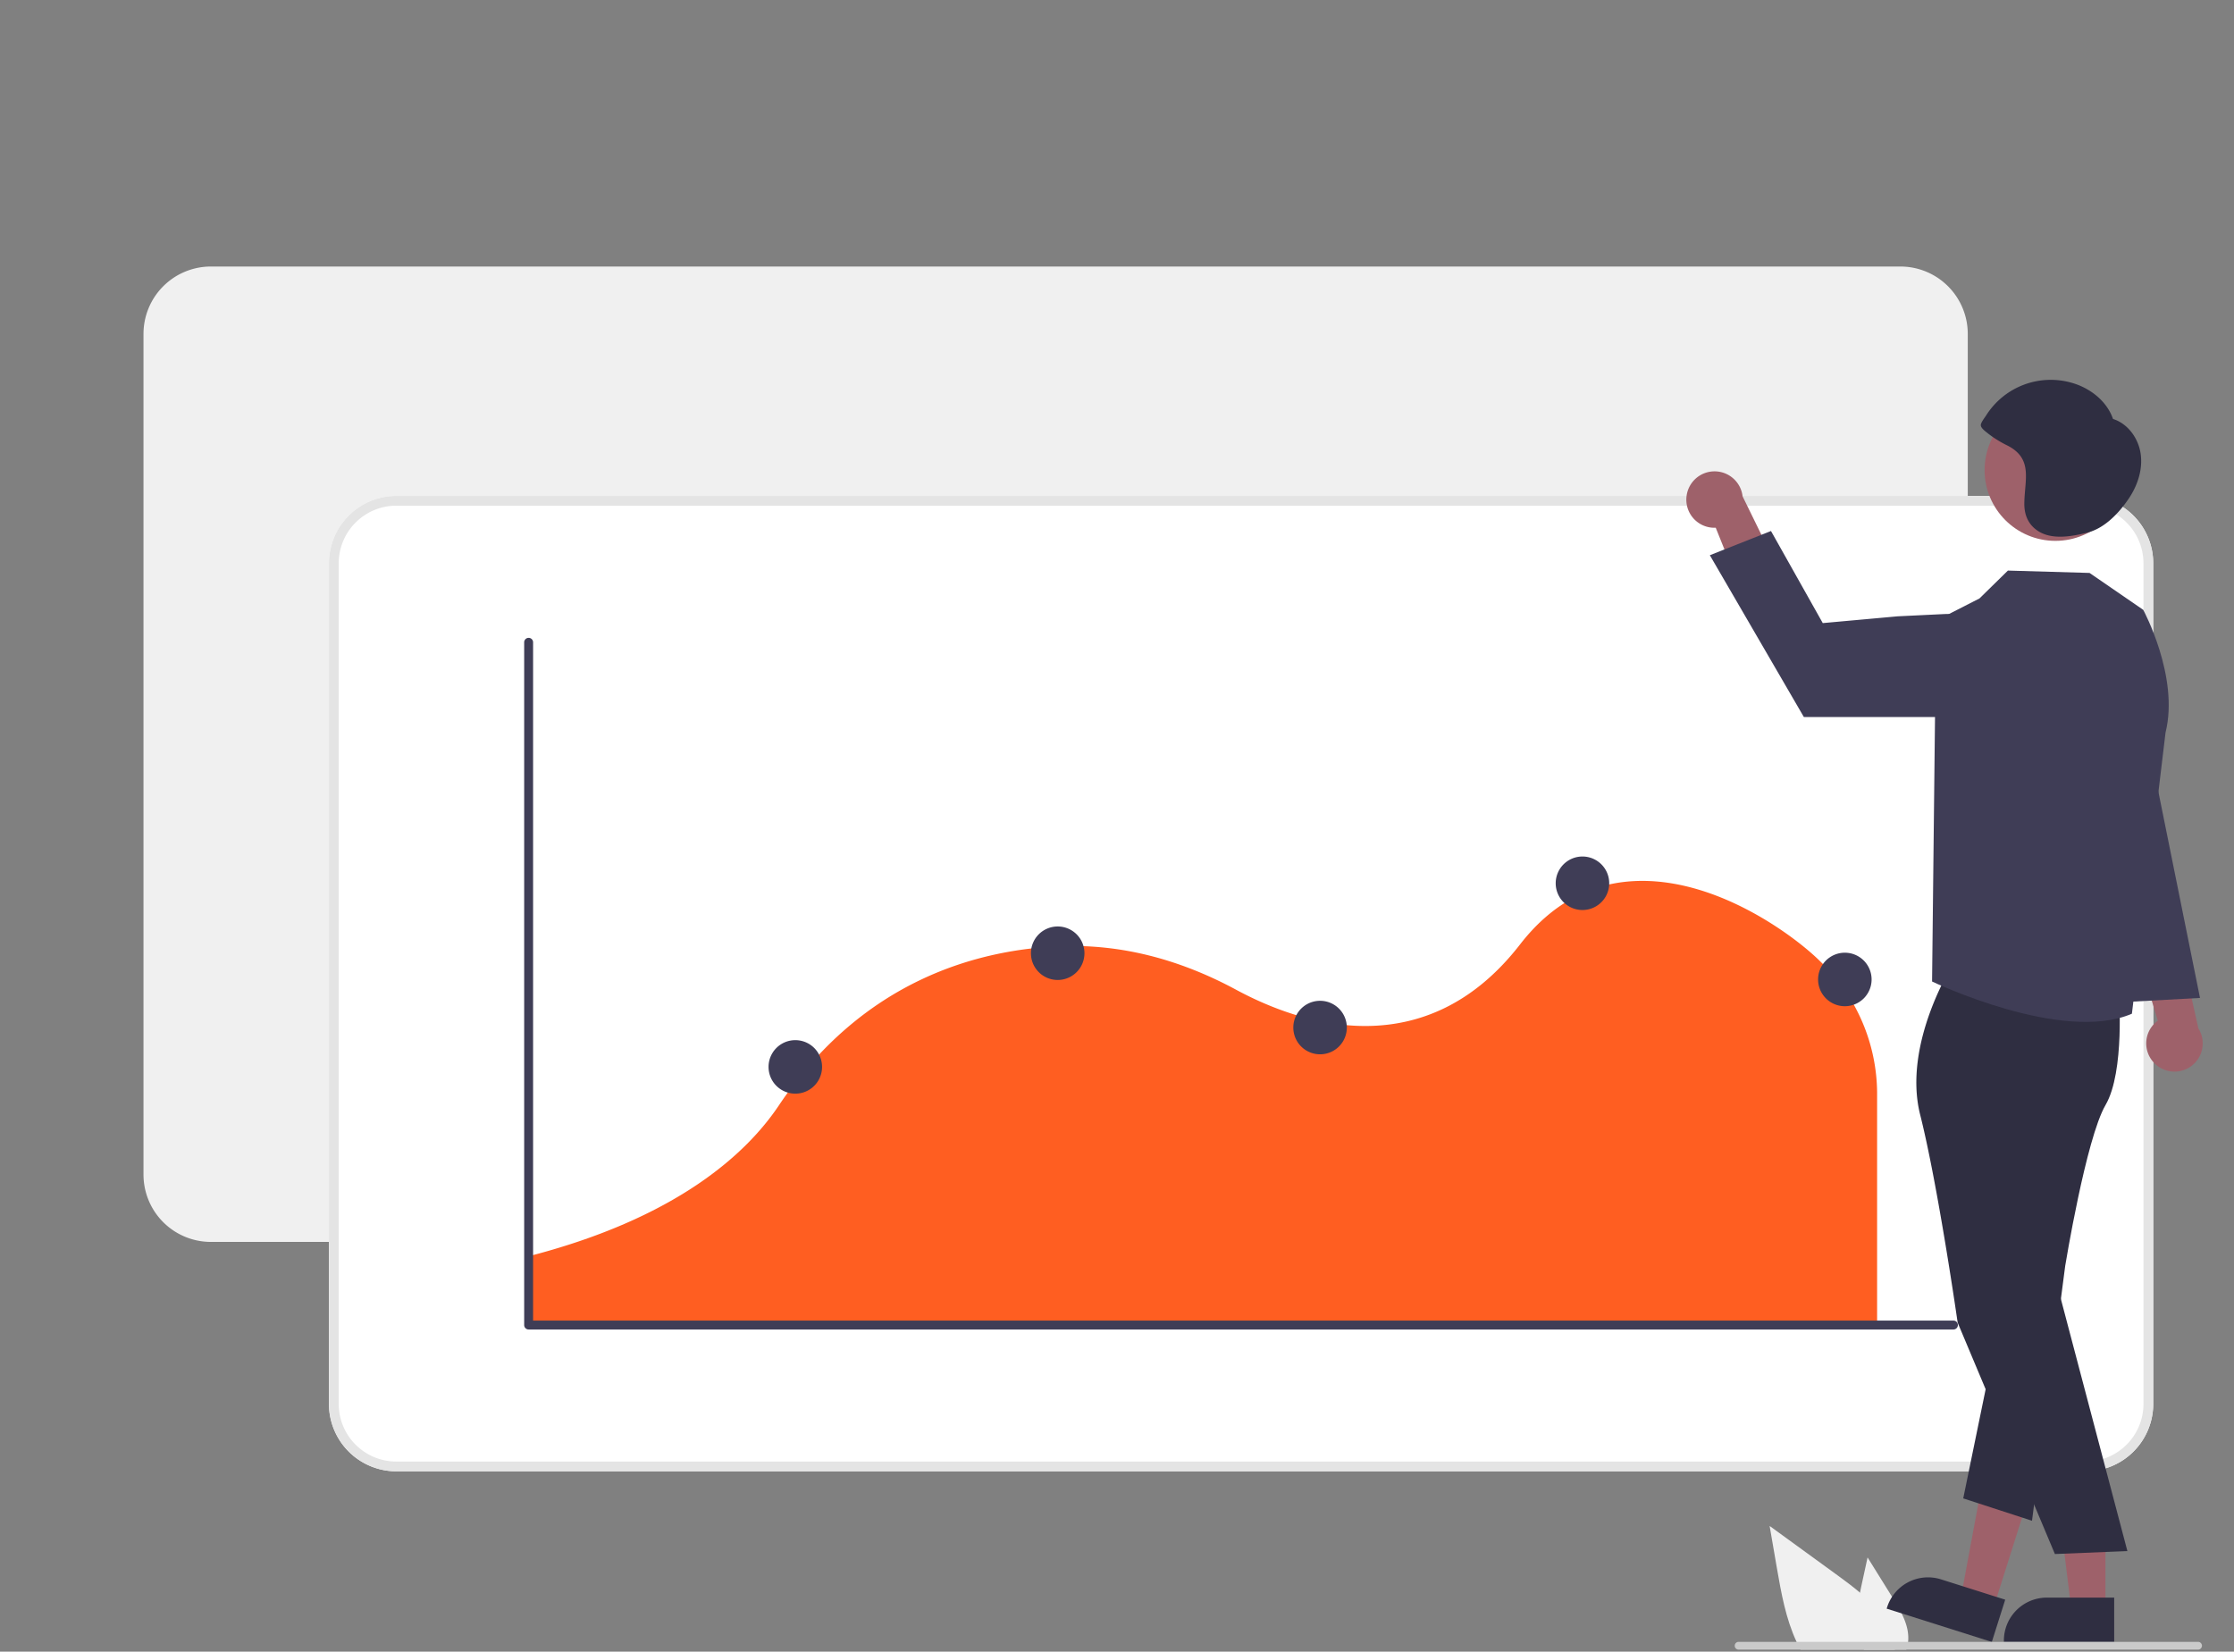 <svg xmlns="http://www.w3.org/2000/svg" width="687" height="508" fill="none"><rect width="100%" height="100%" fill="#808080" stroke="none"/><g clip-path="url(#a)"><path fill="#F0F0F0" d="M582.707 507.375h-29.02c-.431-.78-.83-1.58-1.201-2.39-3.339-7.15-4.75-15.13-6.1-22.95l-2.19-12.7c7 5.09 13.997 10.177 20.991 15.26 2.279 1.66 4.609 3.39 6.799 5.26 4.611 3.91 8.591 8.43 10.15 14.17.08.32.161.64.221.96.166.789.282 1.587.35 2.39z"/><path fill="#F0F0F0" d="M586.776 504.985a.747.747 0 0 1-.009.15 10.561 10.561 0 0 1-.54 2.24h-13.031a16.29 16.29 0 0 1-1.039-2.39 17.422 17.422 0 0 1-.85-3.39 35.218 35.218 0 0 1 .679-11.74c.25-1.25.52-2.51.79-3.75l1.54-7.08 7.71 12.39c2.58 4.15 5.261 8.72 4.75 13.57zm-2.355-123.01H64.832a20.727 20.727 0 0 1-20.705-20.706V102.681a20.73 20.73 0 0 1 20.705-20.706h519.589a20.73 20.73 0 0 1 20.706 20.706v258.588a20.733 20.733 0 0 1-20.706 20.706z"/><path fill="#fff" d="M641.455 452.53H121.867a20.733 20.733 0 0 1-20.706-20.706V173.235a20.732 20.732 0 0 1 20.706-20.705h519.588a20.729 20.729 0 0 1 20.706 20.705v258.589a20.732 20.732 0 0 1-20.706 20.706z"/><path fill="#E4E4E4" d="M641.455 452.53H121.867a20.733 20.733 0 0 1-20.706-20.706V173.235a20.732 20.732 0 0 1 20.706-20.705h519.588a20.729 20.729 0 0 1 20.706 20.705v258.589a20.732 20.732 0 0 1-20.706 20.706zm-519.588-297a17.725 17.725 0 0 0-17.706 17.705v258.589a17.723 17.723 0 0 0 17.706 17.706h519.588a17.73 17.73 0 0 0 17.706-17.706V173.235a17.728 17.728 0 0 0-17.706-17.705H121.867z"/><path fill="#FF5E21" d="M161.767 407.257h415.481v-71.212a56.402 56.402 0 0 0-17.295-40.164l-.113-.11c-7.421-7.446-32.221-26.343-57.88-24.741-13.555.844-25.159 7.376-34.491 19.416-29.046 37.49-67.202 24.835-87.361 13.955-17.766-9.59-35.91-14.092-53.93-13.375-25.238.987-60.761 10.284-86.668 48.974-9.895 14.766-31.413 34.808-77.743 46.587v20.67z"/><path fill="#3F3D56" d="M600.755 408.913H162.567a1.372 1.372 0 0 1-1.372-1.372V197.518a1.372 1.372 0 0 1 2.743 0V406.17h436.817a1.372 1.372 0 0 1 0 2.743z"/><path fill="#3F3D56" d="M325.261 301.411a8.228 8.228 0 0 0 8.228-8.228 8.228 8.228 0 1 0-8.228 8.228zm161.378-21.517a8.228 8.228 0 1 0 0-16.457 8.228 8.228 0 0 0 0 16.457zm-80.689 44.379a8.228 8.228 0 1 0 0-16.457 8.228 8.228 0 0 0 0 16.457zm-161.377 12.103a8.228 8.228 0 1 0 0-16.457 8.228 8.228 0 0 0 0 16.457zm322.754-26.896a8.228 8.228 0 0 0 8.228-8.228 8.228 8.228 0 1 0-8.228 8.228z"/><path fill="#9E616A" d="M662.647 327.133a8.637 8.637 0 0 1-2.621-6.814 8.63 8.63 0 0 1 3.542-6.385l-8.871-29.352 15.271 4.549 6.083 27.176a8.676 8.676 0 0 1-13.404 10.826zM518.653 152.588a8.623 8.623 0 0 0 2.214 6.957 8.622 8.622 0 0 0 6.756 2.769l11.426 28.456 9.075-13.098-12.241-25.013a8.677 8.677 0 0 0-14.354-5.522 8.67 8.67 0 0 0-2.876 5.451zm128.819 342.224h-10.52l-5.004-40.577 15.526.001-.002 40.576z"/><path fill="#2F2E41" d="m650.155 505.01-33.921-.002v-.429a13.207 13.207 0 0 1 13.203-13.202l20.719.001-.001 13.632z"/><path fill="#9E616A" d="m613.047 494.478-10.029-3.175 7.475-40.196 14.802 4.687-12.248 38.684z"/><path fill="#2F2E41" d="m612.528 505.01-32.339-10.239.13-.409a13.205 13.205 0 0 1 16.571-8.602l19.752 6.253-4.114 12.997zm-11.94-208.514s-15.609 24.509-10.093 46.383c5.515 21.875 11.522 63.92 11.522 63.92l29.906 71.172 22.293-.909-22.139-83.914.876-56.107s15.387-26.814 12.39-35.161c-2.996-8.347-44.755-5.384-44.755-5.384z"/><path fill="#2F2E41" d="M651.581 305.259s1.921 24.313-4.086 34.61c-6.007 10.297-12.406 49.488-12.406 49.488L624.88 467.74l-21.147-6.882 18.032-87.818 14.173-69.079 15.643 1.298z"/><path fill="#3F3D56" d="m659.079 187.56-16.499-11.341-25.108-.729-8.743 8.572-13.343 6.814-1.236 111.004s39.957 19.152 61.453 9.907l10.341-86.472c4.29-17.161-6.865-37.755-6.865-37.755z"/><path fill="#3F3D56" d="M598.737 220.54h-44.009l-28.915-49.771 18.802-7.447 15.922 28.324 23.045-2.086 14.39-.696a15.843 15.843 0 0 1 15.841 10.946c.712 2.197.934 4.522.653 6.813a15.865 15.865 0 0 1-15.729 13.917z"/><path fill="#9E616A" d="M632.073 166.349c12.023 0 21.77-9.747 21.77-21.77s-9.747-21.769-21.77-21.769-21.769 9.746-21.769 21.769c0 12.023 9.746 21.77 21.769 21.77z"/><path fill="#2F2E41" d="M658.304 139.626c-.669-4.779-3.906-9.317-8.509-10.765-1.829-5.31-6.672-9.22-12.024-10.924a23.491 23.491 0 0 0-27.001 9.848c-.41.644-1.669 2.226-1.634 2.994.045.976 1.538 1.984 2.288 2.599a33.56 33.56 0 0 0 5.981 3.692c7.828 4.058 5.223 10.436 5.116 17.664-.051 3.512 1.121 6.511 4.116 8.517 4.322 2.895 10.508 1.743 15.211.581 5.336-1.318 9.773-6.006 12.816-10.526 2.696-4.003 4.309-8.9 3.64-13.68z"/><path fill="#3F3D56" d="m658.087 215.476 18.46 91.457-27.214 1.489 8.754-92.946z"/><path fill="#CACACA" d="M677.147 506.175a1.207 1.207 0 0 1-.733 1.108c-.145.06-.3.092-.457.092h-141.3a1.191 1.191 0 0 1-1.195-1.195 1.197 1.197 0 0 1 1.195-1.195h141.3a1.194 1.194 0 0 1 1.19 1.19z"/></g><defs><clipPath id="a"><path fill="#fff" d="M0 0h686.31v507.375H0z"/></clipPath></defs></svg>